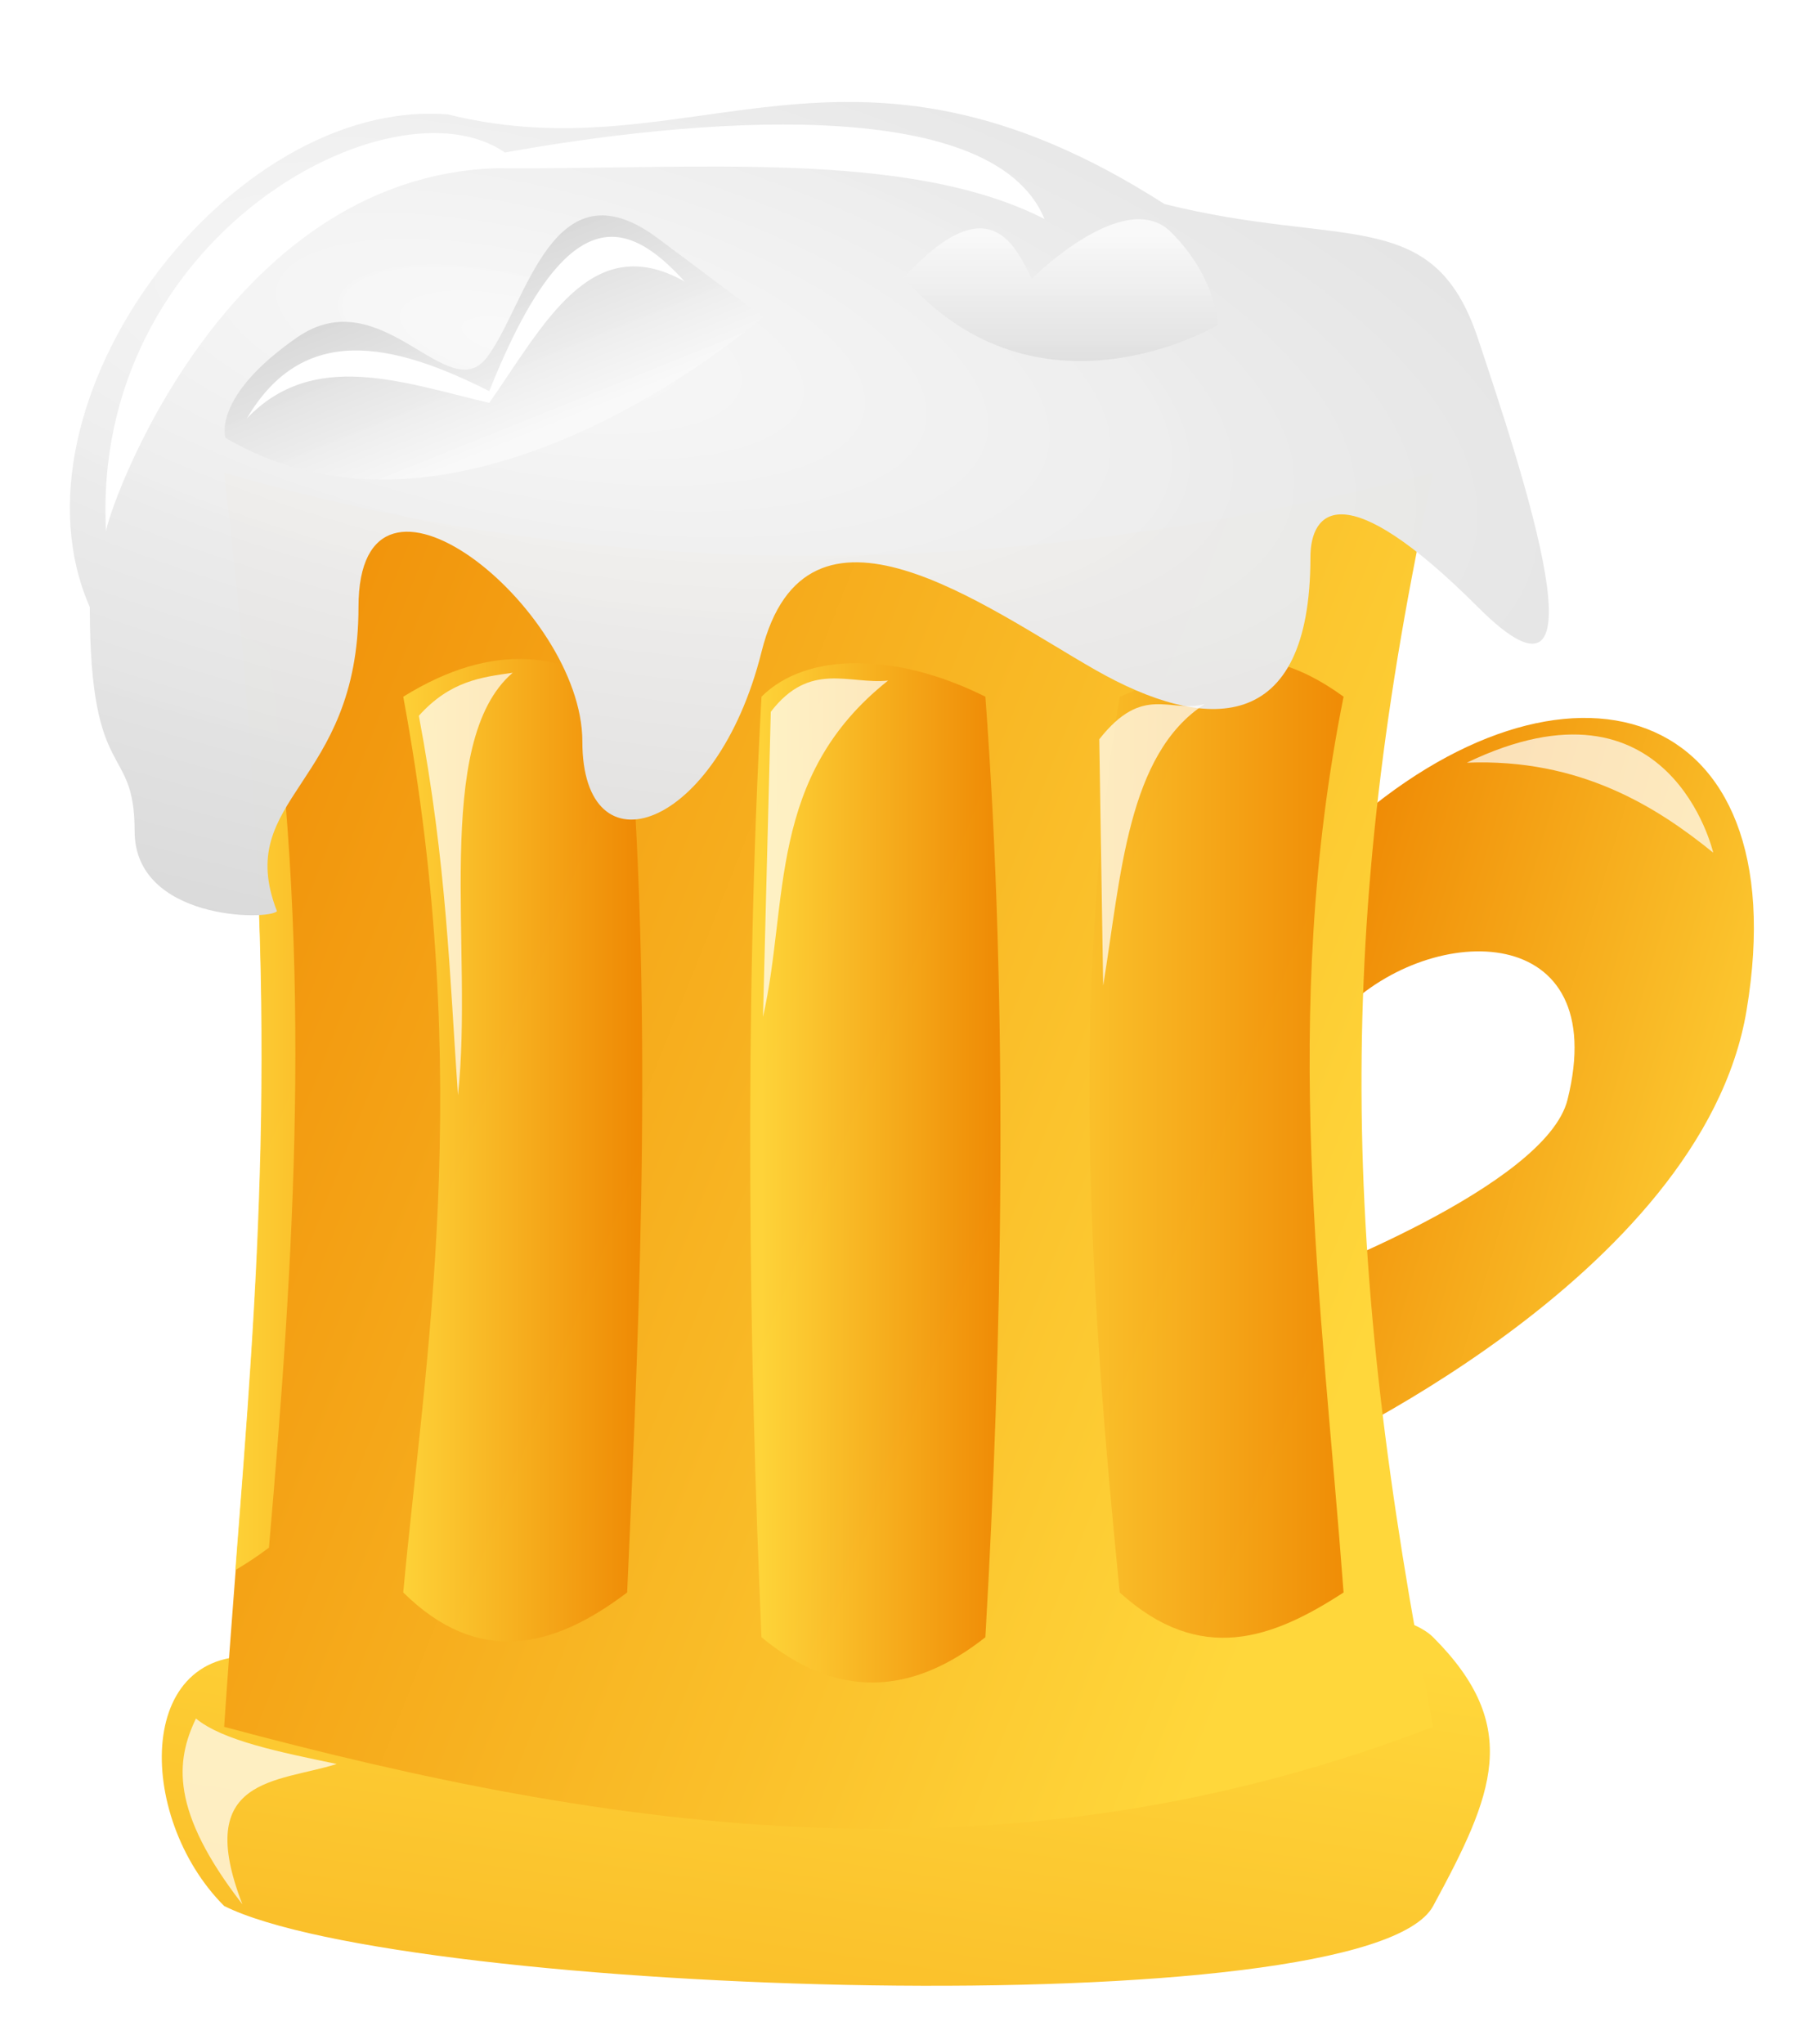 <svg width="39" height="44" xmlns="http://www.w3.org/2000/svg" xmlns:xlink="http://www.w3.org/1999/xlink" xmlns:undefined="http://www.inkscape.org/namespaces/inkscape">
 <defs>
  <linearGradient id="imagebot_53">
   <stop stop-color="#ffd73b" offset="0" id="imagebot_55"/>
   <stop stop-color="#ee8400" offset="1" id="imagebot_54"/>
  </linearGradient>
  <linearGradient y2="0.502" x2="1" y1="0.498" x1="-0.309" id="imagebot_23" xlink:href="#imagebot_53"/>
  <linearGradient y2="0.476" x2="0.969" y1="0.471" x1="0.066" id="imagebot_25" xlink:href="#imagebot_53"/>
  <linearGradient y2="0.497" x2="0.957" y1="0.497" x1="0" id="imagebot_29" xlink:href="#imagebot_53"/>
  <linearGradient y2="0.546" x2="3.884" y1="0.5" x1="0" id="imagebot_27" xlink:href="#imagebot_53"/>
  <linearGradient y2="0.295" x2="0" y1="0.783" x1="0.986" id="imagebot_35" xlink:href="#imagebot_53"/>
  <linearGradient y2="0.221" x2="-0.222" y1="0.737" x1="0.883" id="imagebot_31" xlink:href="#imagebot_53"/>
  <linearGradient id="imagebot_48">
   <stop stop-color="#ffd73b" offset="0" id="imagebot_52"/>
   <stop stop-color="#ee8400" offset="1" id="imagebot_51"/>
  </linearGradient>
  <linearGradient id="imagebot_47">
   <stop stop-color="#f9f9f9" stop-opacity="0.985" offset="0" id="imagebot_50"/>
   <stop stop-color="#d5d5d5" offset="1" id="imagebot_49"/>
  </linearGradient>
  <radialGradient gradientUnits="userSpaceOnUse" gradientTransform="matrix(2.652 0.568 -0.205 0.957 -27.264 -5.15)" r="15.925" fy="4.205" fx="14.737" cy="4.205" cx="14.737" id="imagebot_21" xlink:href="#imagebot_47"/>
  <linearGradient y2="2.829" x2="-0.391" y1="0.18" x1="0.747" id="imagebot_33" xlink:href="#imagebot_48"/>
  <linearGradient y2="0.283" x2="0.309" y1="0.69" x1="0.524" id="imagebot_19" xlink:href="#imagebot_47"/>
  <linearGradient y2="0.945" x2="0.704" y1="0.199" x1="0.704" id="imagebot_17" xlink:href="#imagebot_47"/>
  <filter height="1.59" y="-0.295" width="1.711" x="-0.355" id="imagebot_15">
   <feGaussianBlur id="imagebot_46" stdDeviation="0.492" />
  </filter>
  <filter height="1.259" y="-0.13" width="2.167" x="-0.584" id="imagebot_11">
   <feGaussianBlur id="imagebot_45" stdDeviation="0.492" />
  </filter>
  <filter height="1.324" y="-0.162" width="1.876" x="-0.438" id="imagebot_9">
   <feGaussianBlur id="imagebot_44" stdDeviation="0.492" />
  </filter>
  <filter height="1.389" y="-0.195" width="2.038" x="-0.519" id="imagebot_7">
   <feGaussianBlur id="imagebot_43" stdDeviation="0.492" />
  </filter>
  <filter height="1.927" y="-0.464" width="1.445" x="-0.222" id="imagebot_13">
   <feGaussianBlur id="imagebot_42" stdDeviation="0.492" />
  </filter>
  <filter id="imagebot_5">
   <feGaussianBlur id="imagebot_41" stdDeviation="0.3" />
  </filter>
  <filter height="1.22" y="-0.11" width="1.091" x="-0.046" id="imagebot_3">
   <feGaussianBlur id="imagebot_40" stdDeviation="0.179" />
  </filter>
 </defs>
 <g>
  <title>Layer 1</title>
  <path fill="url(#imagebot_35)" stroke-width="1px" id="imagebot_34" d="M 28.934 17.893 C 33.677 13.6 38.731 15.04 37.613 21.75 C 36.649 27.536 27.97 31.393 27.97 31.393 L 27.97 27.536 C 27.97 27.536 33.289 25.546 33.756 23.679 C 34.72 19.821 30.863 19.821 28.934 21.75 L 28.934 17.893 Z"/>
  <path fill="url(#imagebot_33)" stroke-width="1px" id="imagebot_32" d="M 5.802 35.697 C 2.899 35.25 2.899 39.107 4.827 41.036 C 8.684 42.964 29.439 43.664 30.863 41.036 C 32.163 38.638 32.791 37.179 30.863 35.25 C 28.707 33.094 7.74 36.143 5.802 35.697 Z"/>
  <path fill="url(#imagebot_31)" stroke-width="1px" id="imagebot_30" d="M 4.827 10.179 C 13.621 12.724 22.285 12.393 30.863 10.179 C 28.737 19.919 28.876 27.005 30.863 37.179 C 21.66 40.722 13.174 39.418 4.827 37.179 C 5.431 28.301 6.307 22.807 4.827 10.179 Z"/>
  <path fill="url(#imagebot_29)" fill-opacity="0.893" d="M 8.684 15 C 10.657 13.781 12.18 14.062 13.506 15 C 14.064 21.568 13.794 27.929 13.506 34.286 C 11.899 35.505 10.291 35.871 8.684 34.286 C 9.142 29.336 10.22 23.306 8.684 15 Z" id="imagebot_28"/>
  <path fill="url(#imagebot_27)" fill-opacity="0.893" id="imagebot_26" d="M 5.189 13.644 C 5.988 22.321 5.55 27.564 5.068 33.804 C 5.309 33.663 5.55 33.504 5.792 33.321 C 6.329 27.123 6.744 20.873 5.792 14.036 C 5.594 13.896 5.396 13.752 5.189 13.644 Z"/>
  <path fill="url(#imagebot_25)" fill-opacity="0.893" id="imagebot_24" d="M 16.399 15 C 17.363 14.036 19.291 14.036 21.22 15 C 21.719 21.678 21.582 29.003 21.22 35.25 C 19.613 36.521 18.006 36.578 16.399 35.25 C 16.127 29.093 16.024 21.803 16.399 15 Z"/>
  <path fill="url(#imagebot_23)" fill-opacity="0.893" id="imagebot_22" d="M 24.113 15 C 25.547 14.425 26.878 13.501 28.934 15 C 27.554 21.889 28.466 28.013 28.934 34.286 C 27.41 35.278 25.852 35.863 24.113 34.286 C 23.475 27.857 23.042 21.429 24.113 15 Z"/>
  <path fill="url(#imagebot_21)" stroke-width="1px" id="imagebot_20" d="M 5.964 19.618 C 5.792 19.821 2.899 19.821 2.899 17.893 C 2.899 15.964 1.934 16.929 1.934 13.071 C 0 8.671 4.958 2.085 9.649 2.464 C 14.957 3.781 18.22 0 25.077 4.393 C 28.934 5.357 30.863 4.393 31.827 7.286 C 32.791 10.179 34.72 15.964 31.827 13.071 C 28.934 10.179 28.22 11 28.22 12 C 28.22 15.857 25.95 15.771 23.585 14.421 C 21.22 13.071 17.363 10.179 16.399 14.036 C 15.434 17.893 12.541 18.857 12.541 15.964 C 12.541 13.071 7.72 9.214 7.72 13.071 C 7.72 16.929 5.01 17.162 5.964 19.618 L 5.964 19.618 Z"/>
  <path fill="url(#imagebot_19)" stroke-width="1px" id="imagebot_18" d="M 4.855 9.426 C 4.855 9.426 4.557 8.544 6.393 7.268 C 8.229 5.991 9.649 8.817 10.495 7.684 C 11.341 6.551 11.901 3.439 14.167 5.131 C 16.433 6.824 16.433 6.824 16.433 6.824 C 16.433 6.824 10.017 12.465 4.855 9.426 Z"/>
  <path fill="url(#imagebot_17)" stroke-width="1px" stroke-miterlimit="4" stroke-dashoffset="0" id="imagebot_16" d="M 19.462 5.979 C 21.337 3.931 21.887 5.363 22.22 6 C 22.22 6 24.22 4 25.22 5 C 26.22 6 26.22 7 26.22 7 C 26.22 7 22.367 9.295 19.462 5.979 Z"/>
  <path fill="#ffffff" stroke-width="1px" stroke-miterlimit="4" stroke-dashoffset="0" filter="url(#imagebot_15)" fill-opacity="0.705" id="imagebot_14" d="M 5.22 41 C 3.657 38.983 3.785 37.907 4.22 37 C 4.789 37.474 6.027 37.724 7.252 37.979 C 5.971 38.383 4.153 38.249 5.22 41 Z"/>
  <path fill="#ffffff" stroke-width="1px" stroke-miterlimit="4" stroke-dashoffset="0" filter="url(#imagebot_13)" fill-opacity="0.705" id="imagebot_12" d="M 31.588 16.421 C 34.031 16.323 35.684 17.377 36.894 18.358 C 36.894 18.358 35.968 14.316 31.588 16.421 Z"/>
  <path fill="#ffffff" stroke-width="1px" stroke-miterlimit="4" stroke-dashoffset="0" filter="url(#imagebot_11)" fill-opacity="0.705" id="imagebot_10" d="M 9.02 15.411 C 9.623 18.617 9.683 21.008 9.862 23.579 C 10.202 20.486 9.301 15.976 11.041 14.484 C 10.367 14.581 9.694 14.659 9.02 15.411 Z"/>
  <path fill="#ffffff" stroke-width="1px" stroke-miterlimit="4" stroke-dashoffset="0" filter="url(#imagebot_9)" fill-opacity="0.705" id="imagebot_8" d="M 16.431 21.895 L 16.599 15.326 C 17.441 14.226 18.283 14.74 19.125 14.653 C 16.512 16.724 16.995 19.414 16.431 21.895 Z"/>
  <path fill="#ffffff" stroke-width="1px" stroke-miterlimit="4" stroke-dashoffset="0" filter="url(#imagebot_7)" fill-opacity="0.705" id="imagebot_6" d="M 23.757 21.221 L 23.673 15.916 C 24.621 14.712 25.198 15.364 25.946 15.158 C 24.274 16.236 24.144 18.858 23.757 21.221 Z"/>
  <path fill="#ffffff" stroke-width="1px" stroke-miterlimit="4" stroke-dashoffset="0" filter="url(#imagebot_5)" id="imagebot_4" d="M 2.283 11.453 C 2.279 11.129 4.76 3.807 10.704 3.621 C 14.915 3.659 19.545 3.206 22.494 4.716 C 21.358 1.953 14.768 2.58 10.873 3.284 C 8.461 1.611 1.945 5.07 2.283 11.453 Z"/>
  <path fill="#ffffff" stroke-width="1px" stroke-miterlimit="4" stroke-dashoffset="0" filter="url(#imagebot_3)" id="imagebot_2" d="M 5.315 9.011 C 6.523 6.951 8.437 7.362 10.536 8.421 C 12.212 4.224 13.514 4.71 14.746 6.063 C 12.722 4.917 11.699 7.022 10.536 8.674 C 8.673 8.236 6.746 7.508 5.315 9.011 Z"/>
 </g>
</svg>